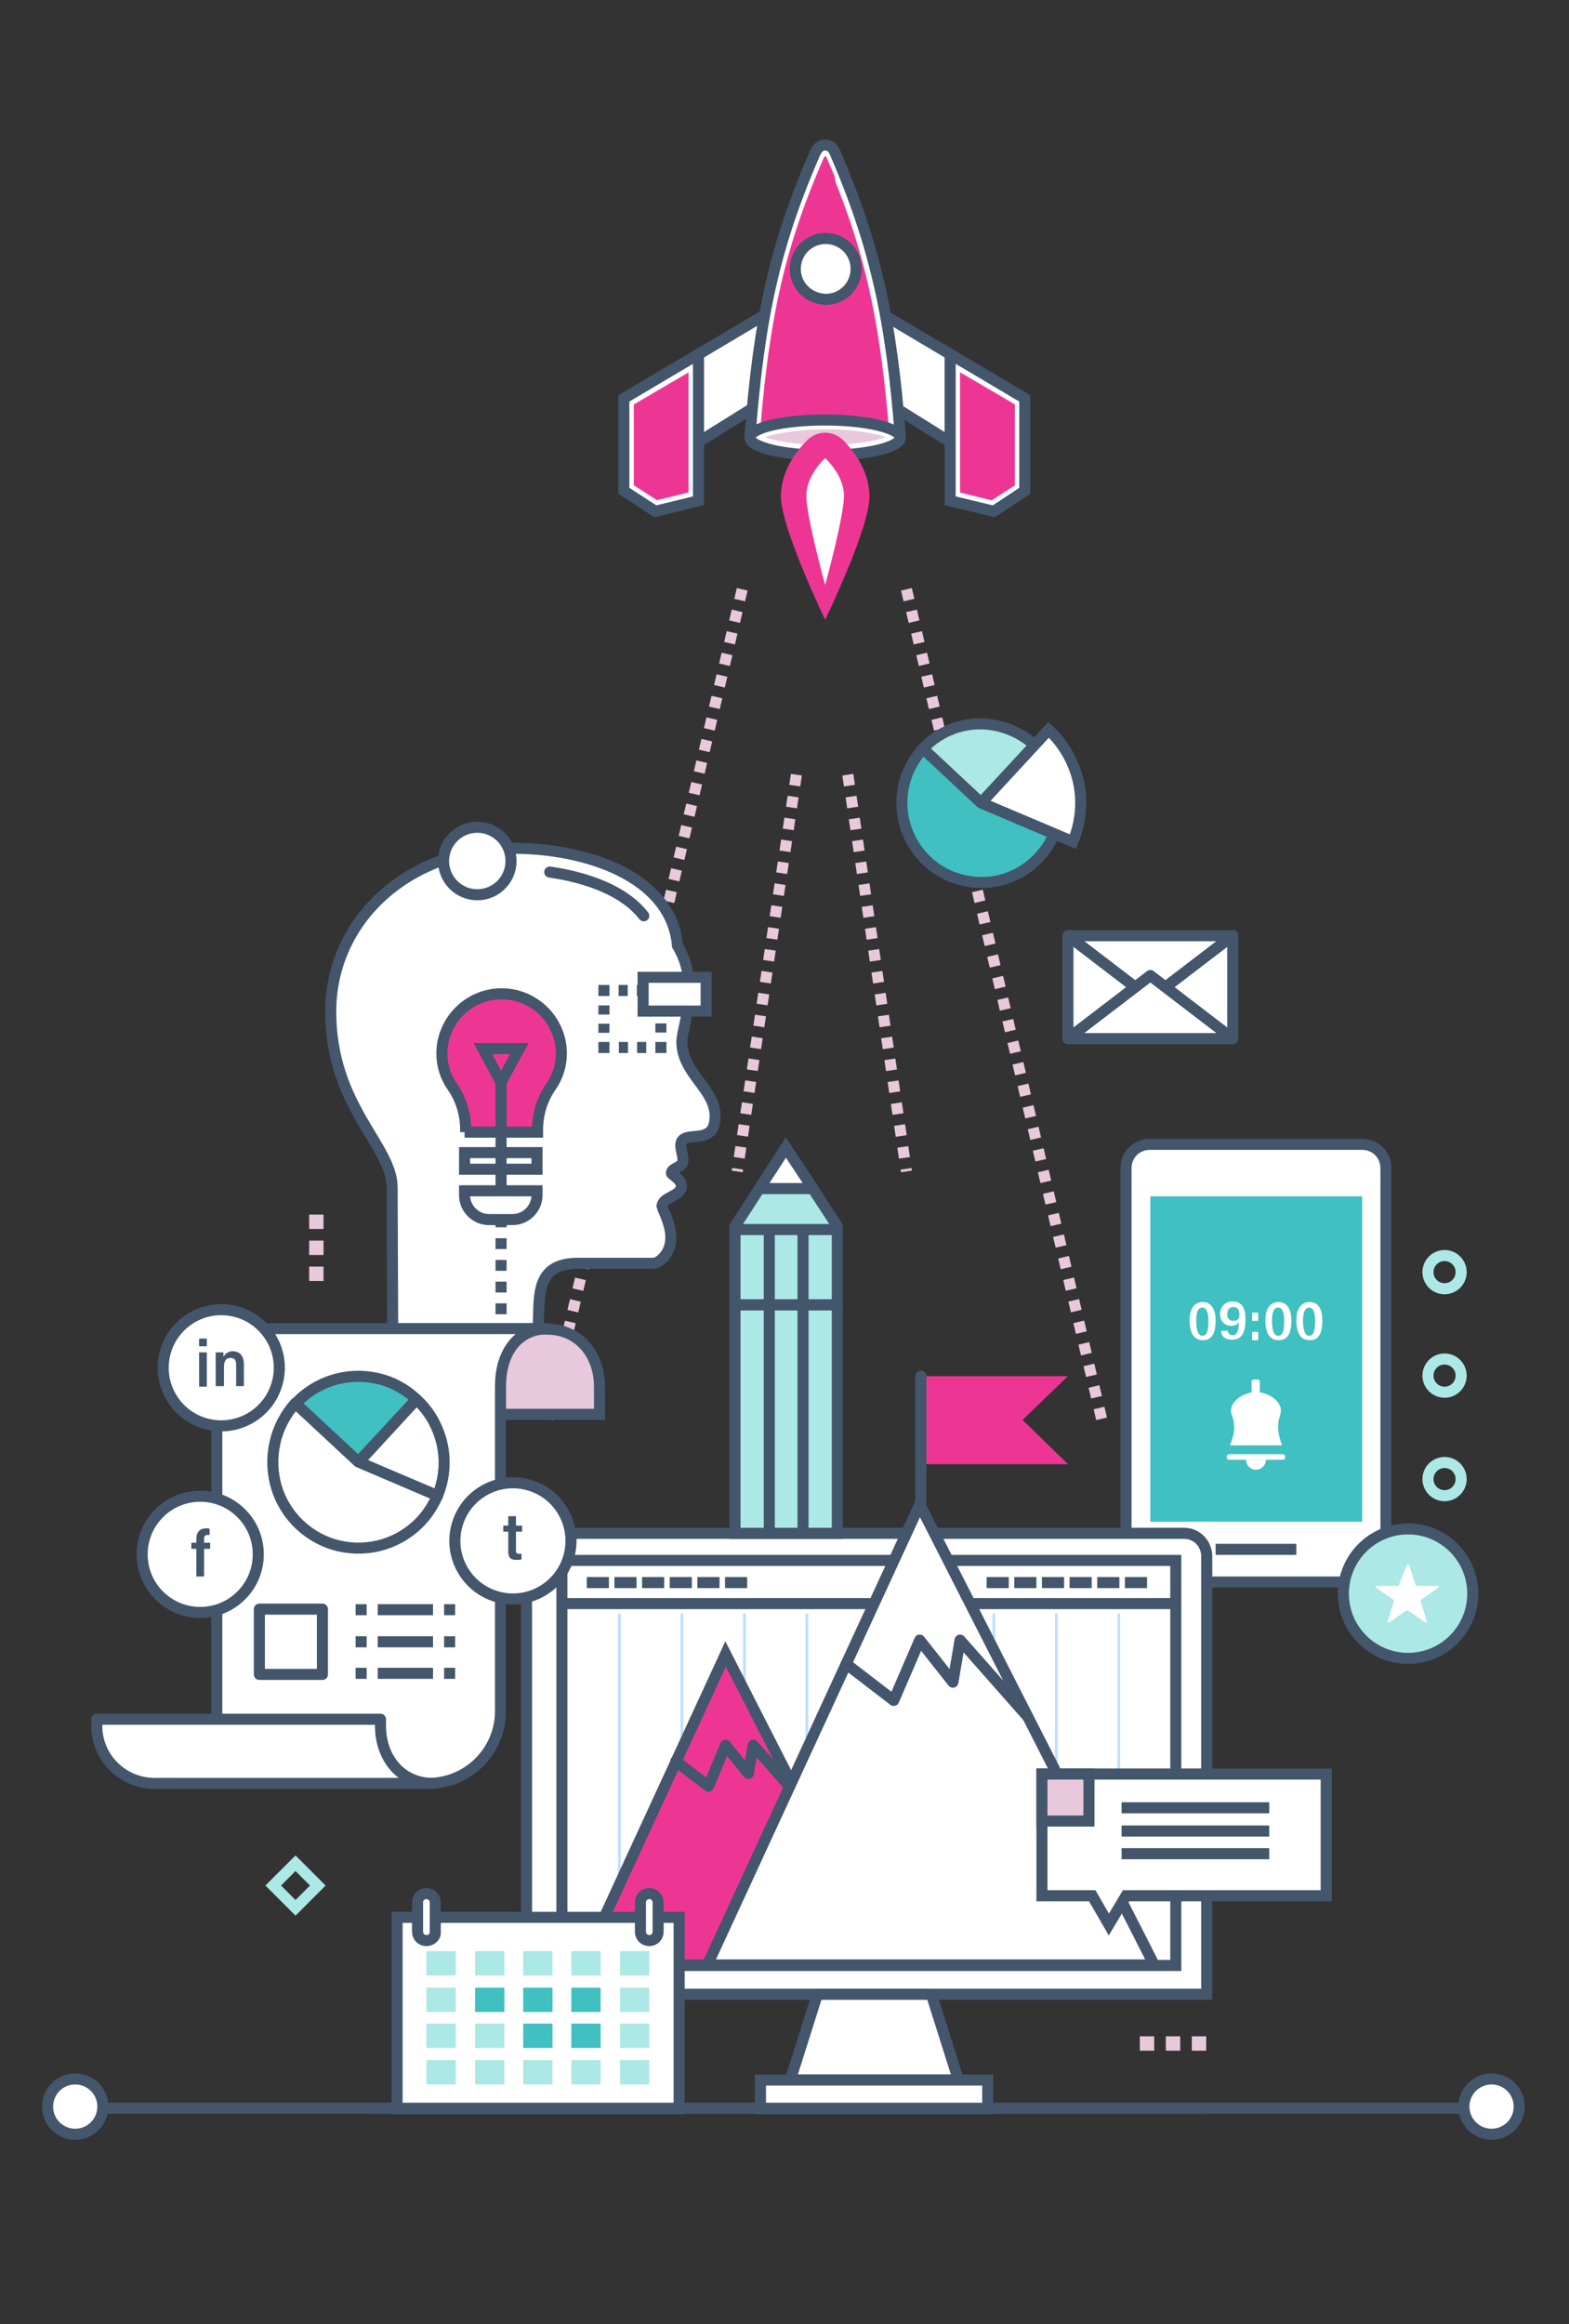 <?xml version="1.0" encoding="utf-8"?>
<!-- Generator: Adobe Illustrator 23.0.2, SVG Export Plug-In . SVG Version: 6.00 Build 0)  -->
<svg version="1.1" id="Layer_1" xmlns="http://www.w3.org/2000/svg" xmlns:xlink="http://www.w3.org/1999/xlink" x="0px" y="0px"
	 viewBox="0 0 283.7 420" style="enable-background:new 0 0 283.7 420;" xml:space="preserve">
<rect x="0" y="0" width="283.7" height="420" fill="#333333" stroke="none"/>
<style type="text/css">
	.st0{fill:none;stroke:#43566B;stroke-width:2;stroke-miterlimit:10;}
	.st1{fill:#FFFFFF;stroke:#43566B;stroke-width:2;stroke-linecap:round;stroke-linejoin:round;stroke-miterlimit:10;}
	.st2{fill:none;stroke:#E8C8DB;stroke-width:2;stroke-miterlimit:10;stroke-dasharray:2,2;}
	.st3{fill:#E8C8DB;}
	.st4{fill:#FFFFFF;stroke:#43566B;stroke-width:2;stroke-miterlimit:10;}
	.st5{fill:#40C0C0;}
	.st6{fill:#FFFFFF;}
	.st7{fill:none;stroke:#43566B;stroke-width:2;stroke-miterlimit:10;stroke-dasharray:4,1;}
	.st8{fill:none;stroke:#BFDEFF;stroke-width:0.5;stroke-miterlimit:10;}
	.st9{fill:#ED3694;stroke:#43566B;stroke-width:2;stroke-miterlimit:10;}
	.st10{fill:none;stroke:#43566B;stroke-width:2;stroke-linecap:round;stroke-linejoin:round;stroke-miterlimit:10;}
	.st11{fill:#ED3694;}
	.st12{fill:none;stroke:#43566B;stroke-width:2;stroke-linecap:round;stroke-miterlimit:10;}
	.st13{fill:none;stroke:#ACE8E5;stroke-width:2;stroke-miterlimit:10;}
	.st14{fill:none;stroke:#43566B;stroke-width:2;stroke-miterlimit:10;stroke-dasharray:1.649,1.649;}
	.st15{fill:#BFDEFF;stroke:#43566B;stroke-width:2;stroke-miterlimit:10;}
	.st16{fill:none;stroke:#43566B;stroke-width:2;stroke-miterlimit:10;stroke-dasharray:1.962,1.962;}
	.st17{fill:#E8C8DB;stroke:#43566B;stroke-width:2;stroke-miterlimit:10;}
	.st18{fill:#FFFFFF;stroke:#43566B;stroke-width:2;stroke-linejoin:round;stroke-miterlimit:10;}
	.st19{fill:#40C0C0;stroke:#43566B;stroke-width:2;stroke-linejoin:round;stroke-miterlimit:10;}
	.st20{fill:none;stroke:#43566B;stroke-width:2;stroke-linejoin:round;stroke-miterlimit:10;stroke-dasharray:2,2,10;}
	.st21{fill:#43566B;}
	.st22{fill:#BFDEFF;}
	.st23{fill:#ACE8E5;}
	.st24{fill:#ACE8E5;stroke:#43566B;stroke-width:2;stroke-miterlimit:10;}
</style>
<line class="st0" x1="267.4" y1="381" x2="67.4" y2="381"/>
<circle class="st1" cx="269.7" cy="380.7" r="5"/>
<g>
	<line class="st2" x1="134.2" y1="106.5" x2="98.9" y2="256.9"/>
	<line class="st2" x1="163.9" y1="106.5" x2="199.3" y2="256.9"/>
	<line class="st2" x1="153.3" y1="140" x2="163.9" y2="211.7"/>
	<line class="st2" x1="144" y1="140" x2="133.3" y2="211.7"/>
</g>
<g>
	<g>
		<rect x="206.1" y="368" class="st3" width="2.6" height="2.6"/>
		<rect x="210.8" y="368" class="st3" width="2.6" height="2.6"/>
		<rect x="215.5" y="368" class="st3" width="2.6" height="2.6"/>
	</g>
</g>
<g>
	<g>
		<g>
			<path class="st4" d="M250.6,281.6c0,2.4-1.9,4.3-4.3,4.3h-38.4c-2.4,0-4.3-1.9-4.3-4.3v-70.5c0-2.4,1.9-4.3,4.3-4.3h38.4
				c2.4,0,4.3,1.9,4.3,4.3V281.6z"/>
		</g>
		<g>
			<rect x="208" y="216.2" class="st5" width="38.3" height="58.8"/>
		</g>
		<line class="st0" x1="234.4" y1="280" x2="219.8" y2="280"/>
	</g>
	<g>
		<path class="st6" d="M219.8,238.6c0,1.9-0.4,3.6-2.3,3.6c-1.9,0-2.4-1.8-2.4-3.6c0-1.7,0.6-3.3,2.4-3.3
			C219.1,235.3,219.8,236.8,219.8,238.6z M216.3,238.7c0,1.5,0.3,2.7,1.1,2.7c0.9,0,1.1-1.1,1.1-2.7c0-1.4-0.3-2.4-1.1-2.4
			C216.6,236.3,216.3,237.2,216.3,238.7z"/>
		<path class="st6" d="M222,240.6c0.1,0.4,0.4,0.7,0.9,0.7c1,0,1.1-1.5,1.1-2.3c-0.3,0.4-0.8,0.6-1.4,0.6c-1.1,0-2-0.8-2-2.1
			c0-1.2,0.8-2.3,2.3-2.3c1.7,0,2.3,1.3,2.3,3.1c0,2.3-0.5,3.8-2.4,3.8c-1.4,0-2-0.7-2-1.6H222z M221.9,237.5c0,0.8,0.4,1.2,1.1,1.2
			c0.7,0,1.1-0.3,1.1-1.1c0-0.7-0.2-1.4-1.1-1.4C222.3,236.2,221.9,236.7,221.9,237.5z"/>
		<path class="st6" d="M226.4,238.7v-1.5h1.1v1.5H226.4z M226.4,242.2v-1.5h1.1v1.5H226.4z"/>
		<path class="st6" d="M233.5,238.6c0,1.9-0.4,3.6-2.3,3.6c-1.9,0-2.4-1.8-2.4-3.6c0-1.7,0.6-3.3,2.4-3.3
			C232.8,235.3,233.5,236.8,233.5,238.6z M230,238.7c0,1.5,0.3,2.7,1.1,2.7c0.9,0,1.1-1.1,1.1-2.7c0-1.4-0.3-2.4-1.1-2.4
			C230.3,236.3,230,237.2,230,238.7z"/>
		<path class="st6" d="M239.1,238.6c0,1.9-0.4,3.6-2.3,3.6c-1.9,0-2.4-1.8-2.4-3.6c0-1.7,0.6-3.3,2.4-3.3
			C238.5,235.3,239.1,236.8,239.1,238.6z M235.6,238.7c0,1.5,0.3,2.7,1.1,2.7c0.9,0,1.1-1.1,1.1-2.7c0-1.4-0.3-2.4-1.1-2.4
			C236,236.3,235.6,237.2,235.6,238.7z"/>
	</g>
	<g>
		<path class="st6" d="M226.3,251.8v-2.1c0-0.2,0.2-0.4,0.4-0.4h0.7c0.2,0,0.4,0.2,0.4,0.4v2.1H226.3z"/>
		<path class="st6" d="M222.4,261.2c0.8-2.1,1.1-3.5,0.3-5.6c-0.7-2.1,2-4,4.3-4h0.2c2.3,0,5,1.9,4.3,4c-0.7,2.2-0.4,3.5,0.3,5.6
			H222.4z"/>
		<path class="st6" d="M222.3,263.8c-0.3,0-0.5-0.2-0.5-0.5l0,0c0-0.3,0.2-0.5,0.5-0.5h9.6c0.3,0,0.5,0.2,0.5,0.5l0,0
			c0,0.3-0.2,0.5-0.5,0.5H222.3z"/>
		<path class="st6" d="M225.3,263.8c0,1,0.8,1.8,1.8,1.8c1,0,1.8-0.8,1.8-1.8H225.3z"/>
	</g>
</g>
<g>
	<g>
		<rect x="101.2" y="280.9" class="st6" width="111.8" height="74.1"/>
		<g>
			<path class="st4" d="M214.1,277.1H99.4c-2.4,0-4.2,1.9-4.2,4.4v78.9h123v-78.9C218.3,279.1,216.5,277.1,214.1,277.1z
				 M212.6,355.2h-111V282h111V355.2z"/>
			<line class="st0" x1="212.6" y1="289.8" x2="101.6" y2="289.8"/>
			<line class="st7" x1="106.1" y1="286" x2="135.3" y2="286"/>
			<line class="st7" x1="178.4" y1="286" x2="207.5" y2="286"/>
			<line class="st8" x1="112" y1="291.6" x2="112" y2="353.4"/>
			<line class="st8" x1="123.3" y1="291.6" x2="123.3" y2="353.4"/>
			<line class="st8" x1="134.6" y1="291.6" x2="134.6" y2="353.4"/>
			<line class="st8" x1="145.9" y1="291.6" x2="145.9" y2="353.4"/>
			<line class="st8" x1="157.1" y1="291.6" x2="157.1" y2="353.4"/>
			<line class="st8" x1="168.4" y1="291.6" x2="168.4" y2="353.4"/>
			<line class="st8" x1="179.7" y1="291.6" x2="179.7" y2="353.4"/>
			<line class="st8" x1="191" y1="291.6" x2="191" y2="353.4"/>
			<line class="st8" x1="202.3" y1="291.6" x2="202.3" y2="353.4"/>
			<polygon class="st4" points="173.3,375.9 142.9,375.9 147.8,360.4 168.4,360.4 			"/>
			<rect x="137.5" y="375.9" class="st4" width="41.1" height="5.2"/>
		</g>
	</g>
	<g>
		<g>
			<g>
				<polygon class="st9" points="105.3,355.1 131.2,298.9 159.9,355.1 				"/>
				<polyline class="st10" points="122.2,318.3 128.1,322.8 131.2,315.4 135.3,320.5 136.2,315.4 144.4,324.7 				"/>
			</g>
		</g>
		<g>
			<g>
				<polygon class="st4" points="127.9,355.1 166.3,271.9 208.7,355.1 				"/>
				<polyline class="st10" points="153,300.7 161.6,307.3 166.3,296.4 172.3,304 173.6,296.4 185.7,310.1 				"/>
			</g>
			<polygon class="st11" points="166.5,264.6 193.1,264.6 184.9,256.6 193.1,248.7 166.5,248.7 			"/>
			<line class="st12" x1="166.5" y1="271.9" x2="166.5" y2="248.7"/>
		</g>
	</g>
</g>
<g>
	<circle class="st13" cx="261.2" cy="267.3" r="3"/>
	<circle class="st13" cx="261.2" cy="248.6" r="3"/>
	<circle class="st13" cx="261.2" cy="229.9" r="3"/>
</g>
<rect x="50.6" y="338" transform="matrix(0.707 -0.707 0.707 0.707 -225.336 137.559)" class="st13" width="5.7" height="5.7"/>
<g>
	<path class="st4" d="M123.3,188.3c0-1.9,1.3-4.9,1.3-9.5c0-2.8-0.6-5.4-2.1-7.9c-1.1-12.7-16.9-17.6-29.6-17.6
		c-19.5,0-33.1,13.3-33.1,29.5c0,17.2,11.1,24.2,11.1,31.8l0.1,25.8h26.3c0.3-5.8-0.8-12.1,7.2-12.1l13.7,0c0.8,0,3.1-1.5,3.1-4.7
		c0-2.4-1.6-5.4-1.6-5.5c0-1.9,3.5-1.8,3.5-3.8c0-1.2-1.8-2-1.8-2.3c0-1,2.1-0.9,2.1-2.4c0-0.8-0.4-1.8-0.4-2.6
		c0-3.2,6.2,0.5,6.2-5.2C129.4,196.8,123.3,194,123.3,188.3z"/>
	<g>
		<path class="st12" d="M99.4,157.6c7,1,13.6,3.5,17,7.9"/>
	</g>
	<circle class="st4" cx="86.3" cy="155.6" r="6.1"/>
	<g>
		<g>
			<g>
				<rect x="109.2" y="179" class="st6" width="10.2" height="10.2"/>
				<g>
					<polyline class="st0" points="109.2,188.3 109.2,189.3 110.2,189.3 					"/>
					<line class="st14" x1="111.9" y1="189.3" x2="117.7" y2="189.3"/>
					<polyline class="st0" points="118.5,189.3 119.5,189.3 119.5,188.3 					"/>
					<line class="st14" x1="119.5" y1="186.6" x2="119.5" y2="180.8"/>
					<polyline class="st0" points="119.5,180 119.5,179 118.5,179 					"/>
					<line class="st14" x1="116.8" y1="179" x2="111.1" y2="179"/>
					<polyline class="st0" points="110.2,179 109.2,179 109.2,180 					"/>
					<line class="st14" x1="109.2" y1="181.7" x2="109.2" y2="187.4"/>
				</g>
			</g>
		</g>
		
			<rect x="116.3" y="176.6" transform="matrix(-1 -1.224647e-16 1.224647e-16 -1 243.981 359.322)" class="st4" width="11.4" height="6.1"/>
	</g>
	<g>
		<rect x="84" y="208.3" class="st4" width="13.1" height="3"/>
		<path class="st4" d="M97.1,216c0,2.4-2,4.4-4.4,4.4h-4.3c-2.4,0-4.4-2-4.4-4.4v-0.8h13.1V216z"/>
		<path class="st9" d="M84,204.6h13.2v-0.4c0-2.8,0.8-5.5,2.4-7.8c1.2-1.7,1.9-3.8,1.9-6c0-6-4.9-10.8-10.8-10.8
			c-6,0-10.8,4.9-10.8,10.8c0,2.2,0.7,4.3,1.9,6c1.6,2.3,2.4,5,2.4,7.8V204.6z"/>
		<line class="st15" x1="90.6" y1="215.2" x2="90.6" y2="195.6"/>
		<polygon class="st0" points="87.3,189.5 90.6,195.6 93.9,189.5 		"/>
	</g>
	<g>
		<g>
			<line class="st0" x1="90.6" y1="240.5" x2="90.6" y2="239.5"/>
			<line class="st16" x1="90.6" y1="237.5" x2="90.6" y2="222.8"/>
			<line class="st0" x1="90.6" y1="221.8" x2="90.6" y2="220.8"/>
		</g>
	</g>
</g>
<g>
	<polygon class="st4" points="138.3,56.9 117.6,69.2 117.6,85.3 141.5,70.4 	"/>
	<polygon class="st4" points="112.8,72 112.8,88.7 118.5,92.4 126.3,90.5 126.3,64 	"/>
	<polygon class="st11" points="114.6,87.7 114.6,73.1 124.5,67.3 124.5,89 118.8,90.4 	"/>
	<polygon class="st4" points="159.8,56.9 180.5,69.2 180.5,85.3 156.6,70.4 	"/>
	<polygon class="st4" points="185.3,72 185.3,88.7 179.7,92.4 171.8,90.5 171.8,64 	"/>
	<g>
		<polygon class="st11" points="173.6,89 173.6,67.3 183.5,73.1 183.5,87.7 179.3,90.4 		"/>
		<polygon class="st11" points="173.6,89 173.6,67.3 183.5,73.1 183.5,87.7 179.3,90.4 		"/>
	</g>
	<path class="st4" d="M162.8,79c-1.6-21.1-4.5-34.5-11.8-51.4c-0.3-0.8-0.9-1.4-1.8-1.4s-1.4,0.6-1.8,1.4
		c-7.4,16.9-10.2,30.3-11.8,51.4"/>
	<path class="st11" d="M149.2,75.8c4.6,0,8.7,0.6,11.1,1.4h0.4c-1.7-20.5-4.7-33.1-11.5-48.8c0,0,0-0.1-0.1-0.1c0,0,0,0.1-0.1,0.1
		c-6.9,15.8-9.8,28.3-11.5,48.8h0.4C140.5,76.3,144.6,75.8,149.2,75.8z"/>
	<path class="st11" d="M151.4,75.8c0.3,0,0.6,0,0.9,0c0.2,0,0.5,0,0.7,0c0.3,0,0.5,0,0.8,0.1c0.2,0,0.5,0,0.7,0.1c0.1,0,0.2,0,0.3,0
		c-0.2-14.6-0.9-27.4-3.9-44.2c-0.5-1.1-1-2.3-1.5-3.5c0,0,0-0.1-0.1-0.1c0,0,0,0.1-0.1,0.1c-0.5,1.2-1,2.3-1.5,3.5
		c-3,16.8-3.8,29.6-3.9,44.2c0.1,0,0.2,0,0.3,0c0.2,0,0.5,0,0.7-0.1c0.3,0,0.5,0,0.8-0.1c0.2,0,0.4,0,0.7,0c0.3,0,0.6,0,0.9,0
		c0.2,0,0.4,0,0.6,0c0.5,0,1,0,1.6,0s1.1,0,1.6,0C151,75.8,151.2,75.8,151.4,75.8z"/>
	<path class="st4" d="M149.2,82.3c-7.5,0-13.6-1.5-13.6-3.2c0-1.8,6.1-3.2,13.6-3.2s13.6,1.5,13.6,3.2
		C162.8,80.8,156.7,82.3,149.2,82.3z"/>
	<path class="st3" d="M149.2,80.4c-5.3,0-9.1-0.7-10.9-1.4c1.8-0.6,5.5-1.4,10.9-1.4c5.3,0,9.1,0.7,10.9,1.4
		C158.3,79.7,154.6,80.4,149.2,80.4z"/>
	<path class="st11" d="M149.2,112c0,0-8-16.6-8-22.3c0-5.7,4.4-9.8,4.9-10.3c0.9-0.8,2-1.2,3.1-1.2s2.2,0.4,3.1,1.2
		c0.5,0.5,4.9,4.6,4.9,10.3C157.3,95.3,149.2,112,149.2,112z"/>
	<path class="st6" d="M149.2,105.7c0,0-3.4-12.3-3.4-16.1c0-3.8,3.4-6.8,3.4-6.8s3.4,3,3.4,6.8C152.6,93.4,149.2,105.7,149.2,105.7z
		"/>
	<path class="st4" d="M143.8,48.6c0-3,2.4-5.5,5.5-5.5c3,0,5.5,2.4,5.5,5.5c0,3-2.4,5.5-5.5,5.5C146.2,54,143.8,51.6,143.8,48.6z"/>
</g>
<g>
	<g>
		<path class="st17" d="M67.2,255.6v-5c0-5.7-12.9-10.3-18.6-10.4v0l50.5,0v0c5.7,0.1,9.3,4.7,9.3,10.4v5H67.2z"/>
		<path class="st18" d="M39.2,309.2v-58.7c0-5.7,4.6-10.3,10.3-10.4v0h49.5v0c-5.7,0.1-8.5,4.7-8.5,10.4v58.7
			c0,7.3-5.9,13.1-13.1,13.1c-15.4,0-47.8,0-47.8,0v-0.5C35.1,320.4,39.2,315.3,39.2,309.2z"/>
		<path class="st18" d="M68.8,310.7v1.2c0,5.7,3.6,10.3,9.3,10.4v0H27.8v0c-5.7-0.1-10.3-4.7-10.3-10.4v-1.2H68.8z"/>
		<g>
			<path class="st19" d="M53.4,253.7c3.8-4.1,9.4-5.8,14.8-4.6c2.7,0.6,5.1,1.9,7.1,3.8l-10.6,11.4L53.4,253.7z"/>
			<path class="st18" d="M75.3,252.9c2,1.8,3.5,4.2,4.3,6.8c1.1,3.5,0.9,7.3-0.5,10.6l-14.3-6L75.3,252.9z"/>
			<path class="st18" d="M79.1,270.3c-0.7,1.6-1.7,3.2-2.9,4.5c-3.8,4.1-9.4,5.8-14.8,4.6c-5.4-1.2-9.8-5.3-11.4-10.6
				c-1.6-5.3-0.3-11.1,3.4-15.2l11.4,10.6L79.1,270.3z"/>
		</g>
		<g>
			<line class="st20" x1="82.3" y1="290.9" x2="46.7" y2="290.9"/>
			<line class="st20" x1="82.3" y1="296.7" x2="46.7" y2="296.7"/>
			<line class="st20" x1="82.3" y1="302.4" x2="46.7" y2="302.4"/>
			<rect x="46.9" y="290.8" class="st18" width="11.4" height="11.8"/>
		</g>
	</g>
	<g>
		<circle class="st4" cx="36.2" cy="280.9" r="10.5"/>
		<g>
			<path class="st21" d="M35.5,284.9v-5h-0.9v-1.1h0.9v-0.6c0-1.2,0.5-2,1.8-2c0.2,0,0.5,0,0.6,0.1v1.1c-0.1,0-0.3,0-0.4,0
				c-0.5,0-0.6,0.3-0.6,0.8v0.6h1.1v1.1h-1.1v5H35.5z"/>
		</g>
	</g>
	<g>
		
			<ellipse transform="matrix(0.23 -0.973 0.973 0.23 -209.622 229.267)" class="st4" cx="40" cy="247.1" rx="10.5" ry="10.5"/>
		<g>
			<path class="st21" d="M36,243.3v-1.4h1.4v1.4H36z M36,244.4h1.4v6.2H36V244.4z"/>
			<path class="st21" d="M39,246.3c0-1.3,0-1.7,0-1.9h1.4c0,0.1,0,0.6,0,0.8c0.3-0.5,0.8-1,1.7-1c1.2,0,2,0.8,2,2.3v4h-1.4v-3.8
				c0-0.8-0.2-1.3-1-1.3c-0.9,0-1.2,0.6-1.2,1.7v3.4H39V246.3z"/>
		</g>
	</g>
	<g>
		
			<ellipse transform="matrix(0.23 -0.973 0.973 0.23 -199.384 304.75)" class="st4" cx="92.8" cy="278.3" rx="10.5" ry="10.5"/>
		<g>
			<path class="st21" d="M91,275.7h0.9V274h1.4v1.7h1.1v1.1h-1.1v3.4c0,0.5,0.1,0.6,0.6,0.6c0.2,0,0.2,0,0.4,0v1
				c-0.3,0.1-0.7,0.1-0.9,0.1c-1.1,0-1.5-0.4-1.5-1.5v-3.6H91V275.7z"/>
		</g>
	</g>
</g>
<g>
	<g>
		<rect x="137.9" y="265.5" class="st22" width="2.6" height="2.6"/>
		<rect x="142.6" y="265.5" class="st22" width="2.6" height="2.6"/>
		<rect x="147.3" y="265.5" class="st22" width="2.6" height="2.6"/>
	</g>
</g>
<g>
	<g>
		<rect x="55.9" y="228.9" class="st3" width="2.6" height="2.6"/>
		<rect x="55.9" y="224.2" class="st3" width="2.6" height="2.6"/>
		<rect x="55.9" y="219.5" class="st3" width="2.6" height="2.6"/>
	</g>
</g>
<g>
	<g>
		<rect x="88.8" y="356.8" class="st22" width="2.6" height="2.6"/>
		<rect x="88.8" y="352.1" class="st22" width="2.6" height="2.6"/>
		<rect x="88.8" y="347.4" class="st22" width="2.6" height="2.6"/>
	</g>
</g>
<g>
	<polygon class="st4" points="239.8,320.6 188.4,320.6 188.4,342.6 197.5,342.6 200.5,347.8 203.6,342.6 239.8,342.6 	"/>
	<rect x="188.4" y="320.6" class="st17" width="8.5" height="8.5"/>
	<line class="st0" x1="202.8" y1="326.7" x2="229.5" y2="326.7"/>
	<line class="st0" x1="202.8" y1="330.9" x2="229.5" y2="330.9"/>
	<line class="st0" x1="202.8" y1="335" x2="229.5" y2="335"/>
</g>
<g>
	<rect x="71.8" y="346.5" class="st4" width="51" height="34.6"/>
	<g>
		<g>
			<rect x="77.1" y="352.6" class="st23" width="5.3" height="4.4"/>
		</g>
		<g>
			<rect x="85.9" y="352.6" class="st23" width="5.3" height="4.4"/>
		</g>
		<g>
			<rect x="94.6" y="352.6" class="st23" width="5.3" height="4.4"/>
		</g>
		<g>
			<rect x="103.3" y="352.6" class="st23" width="5.3" height="4.4"/>
		</g>
		<g>
			<rect x="112.1" y="352.6" class="st23" width="5.3" height="4.4"/>
		</g>
		<g>
			<rect x="77.1" y="359.2" class="st23" width="5.3" height="4.4"/>
		</g>
		<g>
			<rect x="85.9" y="359.2" class="st5" width="5.3" height="4.4"/>
		</g>
		<g>
			<rect x="94.6" y="359.2" class="st5" width="5.3" height="4.4"/>
		</g>
		<g>
			<rect x="103.3" y="359.2" class="st5" width="5.3" height="4.4"/>
		</g>
		<g>
			<rect x="112.1" y="359.2" class="st23" width="5.3" height="4.4"/>
		</g>
		<g>
			<rect x="77.1" y="365.7" class="st23" width="5.3" height="4.4"/>
		</g>
		<g>
			<rect x="85.9" y="365.7" class="st23" width="5.3" height="4.4"/>
		</g>
		<g>
			<g>
				<rect x="94.6" y="365.7" class="st5" width="5.3" height="4.4"/>
			</g>
		</g>
		<g>
			<g>
				<rect x="103.3" y="365.7" class="st5" width="5.3" height="4.4"/>
			</g>
		</g>
		<g>
			<rect x="112.1" y="365.7" class="st23" width="5.3" height="4.4"/>
		</g>
		<g>
			<rect x="77.1" y="372.3" class="st23" width="5.3" height="4.4"/>
		</g>
		<g>
			<rect x="85.9" y="372.3" class="st23" width="5.3" height="4.4"/>
		</g>
		<g>
			<rect x="94.6" y="372.3" class="st23" width="5.3" height="4.4"/>
		</g>
		<g>
			<rect x="103.3" y="372.3" class="st23" width="5.3" height="4.4"/>
		</g>
		<g>
			<rect x="112.1" y="372.3" class="st23" width="5.3" height="4.4"/>
		</g>
	</g>
	<g>
		<path class="st4" d="M77.1,350.7c-0.9,0-1.6-0.7-1.6-1.6v-5.3c0-0.9,0.7-1.6,1.6-1.6s1.6,0.7,1.6,1.6v5.3
			C78.8,350,78,350.7,77.1,350.7z"/>
	</g>
	<g>
		<path class="st4" d="M117.4,350.7c-0.9,0-1.6-0.7-1.6-1.6v-5.3c0-0.9,0.7-1.6,1.6-1.6s1.6,0.7,1.6,1.6v5.3
			C119,350,118.3,350.7,117.4,350.7z"/>
	</g>
</g>
<g>
	<rect x="132.9" y="235.8" class="st24" width="18.5" height="41.3"/>
	<polygon class="st24" points="151.4,235.8 142.1,235.8 132.9,235.8 132.9,221.6 142.1,207.4 151.4,221.6 	"/>
	<line class="st4" x1="139.1" y1="222.2" x2="139.1" y2="277.1"/>
	<line class="st4" x1="145.2" y1="222.2" x2="145.2" y2="277.1"/>
	<line class="st0" x1="151.4" y1="222.2" x2="132.9" y2="222.2"/>
	<polygon class="st4" points="147,214.8 142.1,207.4 137.3,214.8 	"/>
</g>
<g>
	<circle class="st24" cx="254.6" cy="288" r="11.7"/>
	<path class="st6" d="M254.4,282.8c0-0.1,0.1-0.1,0.2-0.1c0.1,0,0.1,0.1,0.2,0.1l1.1,3.5c0.1,0.2,0.2,0.3,0.4,0.3h3.7
		c0.1,0,0.1,0.1,0.2,0.1c0,0.1,0,0.2-0.1,0.2l-3,2.1c-0.2,0.1-0.2,0.3-0.2,0.5l1.1,3.5c0,0.1,0,0.2-0.1,0.2c-0.1,0-0.1,0-0.2,0
		l-3-2.1c-0.2-0.1-0.4-0.1-0.5,0l-3,2.1c-0.1,0-0.1,0-0.2,0c-0.1,0-0.1-0.1-0.1-0.2l1.1-3.5c0.1-0.2,0-0.4-0.2-0.5l-3-2.1
		c-0.1,0-0.1-0.1-0.1-0.2c0-0.1,0.1-0.1,0.2-0.1h3.7c0.2,0,0.4-0.1,0.4-0.3L254.4,282.8z"/>
</g>
<g>
	<g>
		<path class="st24" d="M166.8,135.4c3.5-3.8,8.7-5.4,13.7-4.2c2.5,0.6,4.8,1.8,6.6,3.5l-9.8,10.5L166.8,135.4z"/>
		<path class="st4" d="M189.6,131.9c2.3,2.1,4,4.8,5,7.9c1.3,4.1,1,8.5-0.6,12.3l-16.6-7L189.6,131.9z"/>
		<path class="st19" d="M190.6,150.7c-0.6,1.5-1.5,2.9-2.7,4.2c-3.5,3.8-8.7,5.4-13.7,4.2c-5-1.1-9-4.9-10.5-9.8
			c-1.5-4.9-0.3-10.2,3.2-14l10.5,9.8L190.6,150.7z"/>
	</g>
</g>
<line class="st0" x1="217.4" y1="381" x2="17.4" y2="381"/>
<circle class="st1" cx="13.6" cy="380.7" r="5"/>
<g>
	<g>
		<polygon class="st18" points="208,180.5 222.9,169.1 193.1,169.1 		"/>
		<polygon class="st18" points="208,180.5 193.1,169.1 193.1,178.4 193.1,187.7 208,187.7 222.9,187.7 222.9,178.4 222.9,169.1 		
			"/>
		<polygon class="st18" points="208,176.3 222.9,187.7 193.1,187.7 		"/>
	</g>
</g>
</svg>
